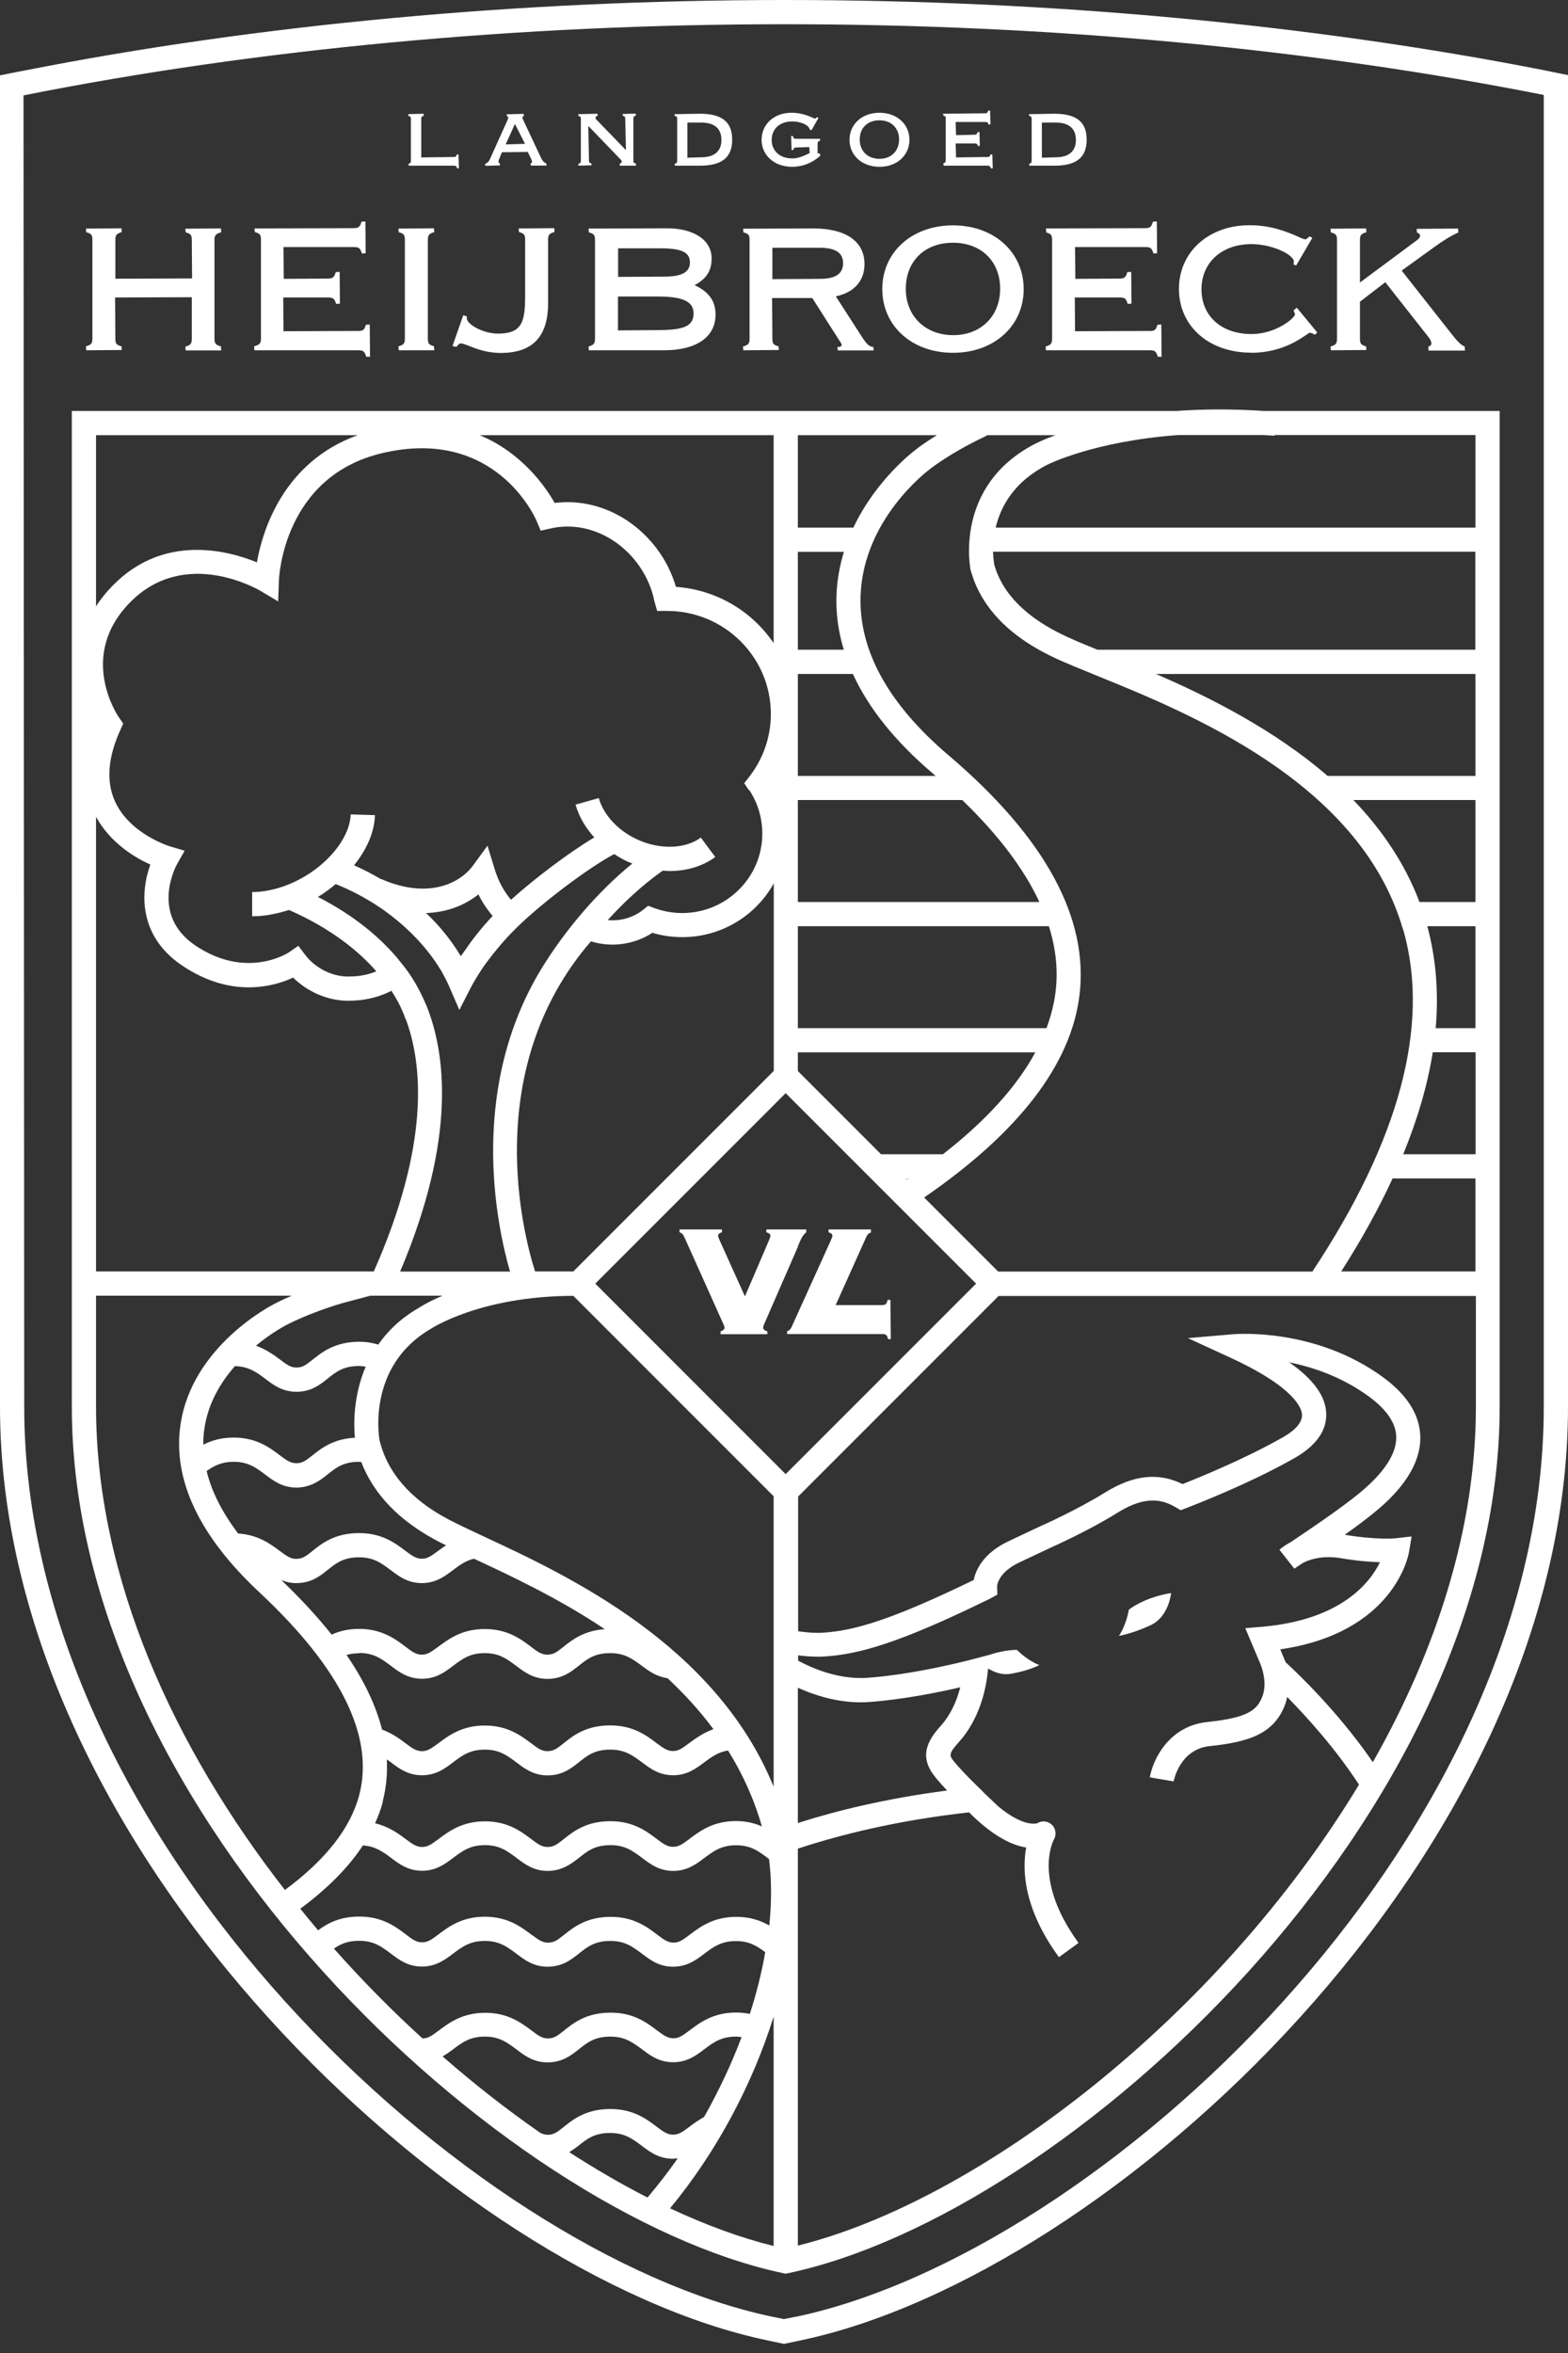 <?xml version="1.0" encoding="UTF-8"?>
<svg xmlns="http://www.w3.org/2000/svg" width="112" height="168" viewBox="0 0 112 168" fill="none">
  <rect x="0" y="0" width="112" height="168" fill="#333333" stroke="none"/>
  <g clip-path="url(#clip0_259_3100)">
    <path d="M64.66 84.14L64.77 84.25C64.83 84.21 64.88 84.17 64.94 84.14H64.66Z" fill="white"></path>
    <path d="M6.14 24.74L6.16 25.01L8.7 24.99L8.68 24.73C8.31 24.63 8.24 24.54 8.24 24.17L8.22 21.24L13.7 21.22V24.17C13.7 24.54 13.63 24.63 13.24 24.75L13.26 25.02H15.8L15.78 24.73C15.4 24.63 15.32 24.53 15.32 24.17V17.16C15.32 16.8 15.4 16.7 15.8 16.58L15.78 16.31L13.24 16.33L13.26 16.59C13.63 16.69 13.7 16.78 13.7 17.15L13.72 19.88L8.24 19.9V17.15C8.24 16.78 8.31 16.69 8.7 16.57L8.68 16.3L6.14 16.32L6.16 16.58C6.53 16.68 6.6 16.77 6.6 17.14V24.15C6.6 24.52 6.53 24.61 6.14 24.73V24.74Z" fill="white"></path>
    <path d="M18.15 24.74L18.17 25.01H25.58C25.95 25.01 26.04 25.08 26.16 25.47H26.43L26.41 23.17L26.13 23.19C26.03 23.56 25.94 23.63 25.57 23.63L20.25 23.65L20.23 21.24H23.43C23.8 21.24 23.89 21.32 24.01 21.7L24.28 21.68L24.26 19.41L23.98 19.43C23.88 19.8 23.77 19.89 23.42 19.89L20.27 19.91L20.25 17.64H25.27C25.64 17.64 25.73 17.71 25.85 18.1L26.12 18.08L26.1 15.81L25.82 15.83C25.72 16.2 25.61 16.29 25.26 16.29L18.18 16.31L18.2 16.57C18.57 16.67 18.64 16.76 18.64 17.13V24.14C18.64 24.51 18.57 24.6 18.18 24.72L18.15 24.74Z" fill="white"></path>
    <path d="M28.46 24.74L28.48 25.01H31.02L31 24.72C30.63 24.62 30.56 24.53 30.56 24.16V17.15C30.56 16.78 30.63 16.69 31.02 16.57L31 16.3L28.46 16.32L28.48 16.58C28.85 16.68 28.92 16.77 28.92 17.14V24.15C28.92 24.52 28.85 24.61 28.46 24.73V24.74Z" fill="white"></path>
    <path d="M32.6 24.77C32.72 24.61 32.81 24.52 32.92 24.52C33.05 24.52 33.25 24.6 33.51 24.7C34.01 24.9 34.77 25.2 35.77 25.2C38.04 25.2 39.15 24.04 39.15 21.64V17.14C39.15 16.77 39.22 16.68 39.61 16.56L39.59 16.29L37.05 16.31L37.07 16.57C37.44 16.67 37.51 16.76 37.51 17.13V21.09C37.51 22.94 37.32 23.82 35.57 23.82C34.52 23.82 33.34 23.16 33.34 22.72C33.34 22.68 33.34 22.65 33.34 22.58L33.09 22.51L32.32 24.71L32.59 24.76L32.6 24.77Z" fill="white"></path>
    <path d="M42.06 16.59C42.43 16.69 42.5 16.78 42.5 17.15V24.16C42.5 24.53 42.43 24.62 42.04 24.74L42.06 25.01H47.43C49.74 25.01 51.11 24.06 51.11 22.47C51.11 21.5 50.65 20.84 49.61 20.36C50.46 19.91 50.83 19.34 50.83 18.45C50.83 17.14 49.57 16.3 47.63 16.3L42.04 16.32L42.06 16.58V16.59ZM44.14 17.73H47.17C48.7 17.73 49.28 18.01 49.28 18.75C49.28 19.43 48.7 19.75 47.46 19.75L44.15 19.77V17.72L44.14 17.73ZM44.14 21.17H46.95C48.79 21.17 49.54 21.52 49.54 22.39C49.54 23.39 48.63 23.57 46.85 23.57L44.14 23.59V21.16V21.17Z" fill="white"></path>
    <path d="M53.07 24.74L53.09 25.01L55.63 24.99L55.61 24.73C55.24 24.63 55.17 24.54 55.17 24.17L55.15 21.28H58.02L60.08 24.51C60.1 24.55 60.12 24.58 60.12 24.61C60.12 24.71 60.04 24.77 59.9 24.77H59.82L59.84 25.02H62.4L62.38 24.77C62.08 24.77 61.86 24.51 61.56 24.04L59.7 21.16C61.02 20.88 61.75 20.05 61.75 18.85C61.75 17.24 60.42 16.31 58.09 16.31L53.08 16.33L53.1 16.59C53.47 16.69 53.54 16.78 53.54 17.15V24.16C53.54 24.53 53.47 24.62 53.08 24.74H53.07ZM55.17 17.69H58.56C59.68 17.69 60.22 18.05 60.22 18.79C60.22 19.53 59.71 19.91 58.56 19.91L55.17 19.93V17.68V17.69Z" fill="white"></path>
    <path d="M63.02 20.64C63.02 23.27 65.139 25.19 68.07 25.19C70.999 25.19 73.12 23.28 73.12 20.64C73.12 18 70.999 16.09 68.07 16.09C65.139 16.09 63.02 18 63.02 20.64ZM71.439 20.62C71.439 22.57 70.059 23.93 68.09 23.93C66.12 23.93 64.7 22.6 64.7 20.62C64.7 18.64 66.059 17.33 68.07 17.33C70.079 17.33 71.439 18.65 71.439 20.62Z" fill="white"></path>
    <path d="M74.71 16.59C75.08 16.69 75.15 16.78 75.15 17.15V24.16C75.15 24.53 75.08 24.62 74.69 24.74L74.71 25.01H82.12C82.49 25.01 82.58 25.08 82.7 25.47H82.97L82.95 23.17L82.67 23.19C82.57 23.56 82.48 23.63 82.11 23.63L76.79 23.65L76.77 21.24H79.97C80.34 21.24 80.43 21.31 80.55 21.7L80.82 21.68L80.8 19.41L80.52 19.43C80.42 19.8 80.31 19.89 79.96 19.89L76.81 19.91L76.79 17.64H81.81C82.18 17.64 82.27 17.71 82.39 18.1L82.65 18.08L82.63 15.81L82.35 15.83C82.25 16.2 82.14 16.29 81.79 16.29L74.71 16.31L74.73 16.57L74.71 16.59Z" fill="white"></path>
    <path d="M89.34 25.19C91.42 25.19 92.71 24.31 93.26 23.94C93.41 23.84 93.52 23.76 93.56 23.76C93.65 23.76 93.77 23.81 93.92 23.9L94.09 23.74L92.63 21.97L92.4 22.16C92.47 22.32 92.5 22.42 92.5 22.45C92.5 22.68 91.17 23.85 89.39 23.85C87.25 23.85 85.82 22.57 85.82 20.66C85.82 18.75 87.26 17.43 89.39 17.43C90.85 17.43 92.42 18.17 92.42 18.69C92.42 18.74 92.41 18.79 92.39 18.87L92.58 18.96L93.74 16.98L93.53 16.88C93.48 16.93 93.32 17.09 93.25 17.09C93.15 17.09 92.96 17.01 92.7 16.89C92.01 16.59 90.85 16.08 89.26 16.08C86.33 16.08 84.21 17.99 84.21 20.63C84.21 23.27 86.33 25.18 89.36 25.18L89.34 25.19Z" fill="white"></path>
    <path d="M95.04 24.74L95.06 25.01L97.6 24.99L97.58 24.73C97.21 24.63 97.14 24.54 97.14 24.17V21.54L98.95 20.15L101.91 23.91C102.13 24.17 102.24 24.34 102.24 24.54C102.24 24.62 102.21 24.67 102.02 24.76L102.04 25.03H104.64L104.62 24.74C104.3 24.61 104.06 24.31 103.72 23.89L100.12 19.32L102.49 17.61C103.08 17.18 103.6 16.86 104.17 16.59L104.15 16.32L101.19 16.34L101.21 16.6C101.38 16.66 101.43 16.72 101.43 16.86C101.43 16.93 101.37 17.05 101.06 17.26L97.14 20.17V17.16C97.14 16.79 97.21 16.7 97.6 16.58L97.58 16.31L95.04 16.33L95.06 16.59C95.43 16.69 95.5 16.78 95.5 17.15V24.16C95.5 24.53 95.43 24.62 95.04 24.74Z" fill="white"></path>
    <path d="M29.17 11.7L29.2 11.83H32.41C32.56 11.83 32.59 11.85 32.66 12.02H32.78L32.75 11.02L32.62 11.04C32.58 11.19 32.55 11.21 32.4 11.21L30.09 11.24V8.5C30.09 8.35 30.12 8.32 30.28 8.25L30.25 8.12L29.16 8.15L29.18 8.28C29.33 8.32 29.35 8.35 29.35 8.5V11.46C29.35 11.61 29.33 11.64 29.16 11.71L29.17 11.7Z" fill="white"></path>
    <path d="M35.72 11.8L35.7 11.67C35.63 11.64 35.61 11.62 35.61 11.56C35.61 11.48 35.63 11.4 35.66 11.34L35.85 10.87L37.7 10.85L37.93 11.33C37.98 11.42 38 11.49 38 11.55C38 11.6 37.98 11.63 37.89 11.69L37.92 11.82H39.04L39.02 11.67C38.86 11.61 38.74 11.48 38.65 11.28L37.38 8.58C37.34 8.5 37.32 8.45 37.32 8.4C37.32 8.35 37.35 8.31 37.43 8.26L37.4 8.13L36.19 8.16L36.21 8.29C36.27 8.32 36.3 8.36 36.3 8.41C36.3 8.46 36.28 8.51 36.23 8.62L35 11.35C34.93 11.5 34.87 11.61 34.64 11.71L34.67 11.84L35.71 11.81L35.72 11.8ZM36.78 8.85L37.5 10.27L36.12 10.31L36.78 8.85Z" fill="white"></path>
    <path d="M41.3 11.7L41.33 11.83L42.26 11.8L42.24 11.67C42.09 11.63 42.07 11.6 42.07 11.45L42.02 8.99L44.37 11.43C44.37 11.43 44.41 11.5 44.41 11.54C44.41 11.6 44.39 11.64 44.25 11.7L44.28 11.83H45.43V11.8L45.41 11.67C45.26 11.63 45.24 11.6 45.24 11.45V8.49C45.24 8.34 45.27 8.31 45.43 8.24L45.4 8.11L44.47 8.14L44.49 8.27C44.64 8.31 44.66 8.34 44.66 8.49L44.71 10.72L42.58 8.52C42.58 8.52 42.54 8.45 42.54 8.41C42.54 8.35 42.56 8.31 42.7 8.25L42.67 8.12L41.3 8.15L41.32 8.28C41.47 8.32 41.49 8.35 41.49 8.5V11.46C41.49 11.61 41.47 11.64 41.3 11.71V11.7Z" fill="white"></path>
    <path d="M48.18 11.7L48.21 11.83H49.99C51.57 11.83 52.3 11.24 52.3 9.97C52.3 8.7 51.56 8.12 49.99 8.12L48.18 8.15L48.2 8.28C48.35 8.32 48.37 8.35 48.37 8.5V11.46C48.37 11.61 48.35 11.64 48.18 11.71V11.7ZM49.1 8.75H50.08C51.03 8.75 51.53 9.18 51.53 9.99C51.53 10.8 51.03 11.23 50.08 11.23L49.1 11.26V8.75Z" fill="white"></path>
    <path d="M56.57 11.91C57.32 11.91 58.02 11.64 58.59 11.12L58.57 10.97L58.4 10.94V10.28C58.4 10.13 58.42 10.1 58.59 10.04L58.56 9.91H56.87C56.72 9.91 56.69 9.89 56.63 9.71H56.51L56.54 10.72L56.67 10.7C56.71 10.55 56.74 10.53 56.89 10.53L57.81 10.5L57.83 10.93C57.37 11.16 57 11.31 56.59 11.31C55.71 11.31 55.12 10.78 55.12 9.99C55.12 9.2 55.7 8.67 56.6 8.67C57.26 8.67 57.83 8.98 57.84 9.27L57.97 9.29L58.46 8.42L58.36 8.37H58.35C58.28 8.45 58.24 8.47 58.23 8.47C58.2 8.47 58.12 8.44 58.01 8.39C57.74 8.27 57.22 8.05 56.54 8.05C55.3 8.05 54.4 8.86 54.4 9.98C54.4 11.1 55.32 11.91 56.58 11.91H56.57Z" fill="white"></path>
    <path d="M62.82 11.91C64.06 11.91 64.96 11.1 64.96 9.98C64.96 8.86 64.06 8.05 62.82 8.05C61.58 8.05 60.68 8.86 60.68 9.98C60.68 11.1 61.58 11.91 62.82 11.91ZM62.82 8.59C63.66 8.59 64.22 9.14 64.22 9.96C64.22 10.78 63.66 11.34 62.82 11.34C61.98 11.34 61.41 10.79 61.41 9.96C61.41 9.13 61.97 8.59 62.81 8.59H62.82Z" fill="white"></path>
    <path d="M67.38 11.7L67.41 11.83H70.53C70.68 11.83 70.71 11.85 70.78 12.02H70.91L70.88 11.02L70.74 11.04C70.7 11.19 70.67 11.21 70.52 11.21L68.29 11.24L68.26 10.24H69.61C69.76 10.24 69.79 10.26 69.86 10.43L69.99 10.4L69.96 9.42L69.82 9.44C69.78 9.59 69.74 9.62 69.6 9.62L68.29 9.65L68.26 8.71H70.38C70.53 8.71 70.56 8.73 70.62 8.9L70.75 8.87L70.72 7.89L70.58 7.91C70.54 8.06 70.5 8.09 70.36 8.09L67.36 8.12L67.38 8.25C67.53 8.29 67.55 8.32 67.55 8.47V11.43C67.55 11.58 67.53 11.61 67.36 11.68L67.38 11.7Z" fill="white"></path>
    <path d="M73.5 11.7L73.53 11.83H75.31C76.89 11.83 77.62 11.24 77.62 9.97C77.62 8.7 76.88 8.12 75.31 8.12L73.5 8.15L73.52 8.28C73.67 8.32 73.69 8.35 73.69 8.5V11.46C73.69 11.61 73.67 11.64 73.5 11.71V11.7ZM74.42 8.75H75.4C76.35 8.75 76.85 9.18 76.85 9.99C76.85 10.8 76.35 11.23 75.4 11.23L74.42 11.26V8.75Z" fill="white"></path>
    <path d="M84.06 29.34H5.13V100.43C5.13 129.62 35.96 158.09 55.94 162.3L56.12 162.34L56.3 162.3C76.29 158.09 107.12 129.62 107.12 100.43V29.34H90.25C87.96 29.19 85.89 29.21 84.06 29.34ZM105.39 46.39H78.39C77.5 46.03 76.79 45.73 76.2 45.46C73.35 44.15 71.61 42.41 71.02 40.32C71.02 40.31 70.95 39.95 70.93 39.39H105.38V46.38L105.39 46.39ZM99.47 84.14H105.39V90.78H95.8C97.26 88.5 98.48 86.29 99.47 84.14ZM100.23 82.41C101.26 79.89 101.97 77.46 102.34 75.13H105.4V82.41H100.24H100.23ZM102.55 73.41C102.77 70.85 102.57 68.42 101.95 66.13H105.39V73.41H102.55ZM101.39 64.4C100.33 61.59 98.66 59.19 96.67 57.12H105.39V64.4H101.39ZM94.83 55.4C91.01 52.1 86.42 49.79 82.57 48.12H105.39V55.4H94.83ZM69.35 40.76C70.08 43.39 72.15 45.51 75.48 47.04C76.23 47.38 77.14 47.75 78.34 48.24C84.87 50.89 96.95 55.78 100.12 66.05V66.14H100.15C100.18 66.25 100.22 66.36 100.26 66.48C102.15 73.24 99.95 81.42 93.74 90.79H71.3L66.01 85.5C72.74 80.87 76.47 76.05 77.1 71.11C77.8 65.58 74.66 59.8 67.77 53.94C63.45 50.27 61.34 46.44 61.47 42.54C61.66 37.05 66.26 33.61 66.48 33.45C66.49 33.44 67.88 32.34 70.33 31.18L70.53 31.07H75.39C74.55 31.38 74.08 31.62 74.01 31.65C68.06 34.66 69.32 40.69 69.34 40.76H69.35ZM66.82 126.91C67.07 127.21 67.36 127.53 67.65 127.84C63.29 128.41 59.74 129.28 56.99 130.16V120.5C58.6 121.23 60.39 121.65 62.1 121.52C64.53 121.34 67.09 120.82 68.59 120.47C68.31 121.57 67.83 122.52 67.2 123.22C66.27 124.25 65.58 125.41 66.83 126.91H66.82ZM31.62 146.82C31.88 146.67 32.11 146.51 32.32 146.35C33.02 145.82 33.57 145.41 34.63 145.41C35.68 145.41 36.23 145.83 36.95 146.37C37.47 146.76 38.11 147.25 39.11 147.25C40.16 147.25 40.79 146.75 41.29 146.36C41.95 145.83 42.47 145.41 43.6 145.41C44.65 145.41 45.2 145.83 45.93 146.37C46.45 146.76 47.09 147.24 48.08 147.24C49.07 147.24 49.72 146.76 50.26 146.35C50.96 145.82 51.51 145.41 52.57 145.41C52.72 145.41 52.84 145.43 52.97 145.45C52.24 147.38 51.34 149.3 50.29 151.15C49.88 151.38 49.52 151.63 49.2 151.88C48.75 152.22 48.48 152.41 48.08 152.41C47.68 152.41 47.41 152.22 46.94 151.87C46.18 151.29 45.23 150.58 43.6 150.58C41.86 150.58 40.94 151.31 40.19 151.92C39.77 152.25 39.54 152.42 39.11 152.42C38.92 152.42 38.76 152.36 38.59 152.28C36.24 150.65 33.91 148.83 31.63 146.84L31.62 146.82ZM41.27 153.24C41.93 152.71 42.45 152.29 43.58 152.29C44.63 152.29 45.18 152.71 45.9 153.25C46.42 153.64 47.06 154.13 48.06 154.13C48.18 154.13 48.29 154.11 48.41 154.1C47.73 155.07 47.01 156 46.25 156.9C44.41 155.96 42.53 154.87 40.66 153.66C40.89 153.52 41.09 153.38 41.27 153.24ZM55.26 143.98V160.36C52.91 159.78 50.42 158.87 47.86 157.67C51.19 153.65 53.76 148.79 55.26 143.98ZM38.07 138.21L37.97 138.14C37.21 137.57 36.26 136.85 34.63 136.85C32.99 136.85 32.04 137.57 31.28 138.14L31.15 138.24C30.77 138.52 30.51 138.68 30.15 138.68C29.75 138.68 29.48 138.49 29.01 138.13C28.25 137.55 27.3 136.84 25.67 136.84C24.27 136.84 23.4 137.32 22.72 137.82C22.29 137.31 21.87 136.8 21.45 136.28C23.38 134.85 24.89 133.34 25.92 131.76C26.8 131.82 27.34 132.2 27.99 132.69C28.51 133.08 29.15 133.57 30.15 133.57C31.15 133.57 31.79 133.08 32.33 132.68C33.03 132.15 33.58 131.74 34.64 131.74C35.69 131.74 36.24 132.16 36.96 132.7C37.48 133.09 38.12 133.58 39.12 133.58C40.12 133.58 40.8 133.08 41.3 132.69C41.96 132.16 42.48 131.74 43.61 131.74C44.66 131.74 45.21 132.16 45.93 132.7C46.45 133.09 47.09 133.58 48.09 133.58C49.09 133.58 49.73 133.09 50.27 132.69C50.97 132.16 51.52 131.75 52.58 131.75C53.64 131.75 54.18 132.17 54.89 132.7L54.93 132.73C55.12 134.2 55.12 135.8 54.95 137.48C54.35 137.13 53.6 136.86 52.59 136.86C50.95 136.86 50 137.58 49.22 138.17C48.77 138.51 48.5 138.7 48.11 138.7C47.72 138.7 47.44 138.51 46.97 138.15C46.21 137.57 45.26 136.86 43.63 136.86C41.89 136.86 40.97 137.6 40.22 138.2C39.8 138.53 39.57 138.7 39.14 138.7C38.84 138.7 38.61 138.59 38.31 138.38C38.24 138.33 38.17 138.28 38.1 138.22L38.07 138.21ZM6.86 58.32C7.88 60.19 9.65 61.24 10.74 61.73C10.03 63.67 9.87 66.8 12.97 68.91C16.54 71.34 19.61 70.41 20.94 69.8C21.95 70.8 23.39 71.44 24.79 71.45C26.23 71.47 27.29 71.09 27.96 70.74C28.72 71.91 28.95 72.73 28.96 72.75H28.98C30.19 75.98 30.72 81.69 26.7 90.78H6.86V58.32ZM60.27 46.39H56.99V39.4H60.28C59.99 40.35 59.79 41.38 59.75 42.48C59.7 43.8 59.88 45.1 60.27 46.39ZM69.72 91.65L56.12 105.25L42.52 91.65L56.12 78.05L69.72 91.65ZM34.64 109.74C33.53 109.22 32.69 108.83 32.01 108.47C29.32 107.05 27.67 105.14 27.11 102.83C27.1 102.78 26.14 97.59 30.75 94.89C30.78 94.87 34.27 92.54 40.95 92.52L55.26 106.83V127.57C51.13 117.43 40.57 112.5 34.64 109.74ZM30.42 71.72C30.4 71.67 30.38 71.63 30.36 71.58C30.27 71.36 30.16 71.12 30.01 70.83C29.62 70.06 29.22 69.46 28.88 69.03L28.3 68.31C27.11 66.93 25.33 65.38 22.71 64.04C23.17 63.76 23.59 63.45 23.98 63.12C28.25 64.84 30.45 67.66 31.25 68.89C31.34 69.03 31.43 69.18 31.52 69.32C31.58 69.42 31.61 69.49 31.62 69.5C31.79 69.81 31.95 70.12 32.08 70.42L32.81 72.11L33.65 70.47C33.65 70.47 33.96 69.87 34.52 69.04C35.06 68.29 35.94 67.15 37.04 66.1C38.95 64.27 42.09 61.93 43.87 60.98C44.15 61.16 44.44 61.33 44.75 61.48C44.89 61.55 45.03 61.6 45.17 61.65C42.46 63.86 40.37 66.54 39.14 68.43C33.27 77.29 35.48 87.5 36.43 90.79H28.58C32.63 81.25 31.84 75.16 30.43 71.72H30.42ZM32.92 68.28C32.25 67.16 31.4 66.09 30.43 65.19C31.98 65.14 33.25 64.6 34.17 63.86C34.45 64.42 34.79 64.93 35.19 65.4C34.32 66.31 33.63 67.23 33.11 68C33.04 68.1 32.97 68.19 32.91 68.28H32.92ZM64.66 84.14H64.94C64.88 84.18 64.83 84.22 64.77 84.25L64.66 84.14ZM67.33 82.41H62.93L56.99 76.47V75.14H73.95C72.62 77.59 70.42 80.02 67.34 82.42L67.33 82.41ZM75.39 70.88C75.28 71.72 75.06 72.57 74.75 73.41H56.99V66.13H74.92C75.43 67.74 75.59 69.33 75.39 70.88ZM56.99 64.4V57.12H68.73C71.3 59.6 73.14 62.03 74.24 64.4H56.99ZM56.99 55.4V48.12H60.92C62.04 50.57 63.95 52.95 66.66 55.25C66.72 55.3 66.77 55.35 66.83 55.4H57H56.99ZM60.95 37.67H56.99V31.07H66.92C65.98 31.65 65.46 32.06 65.44 32.08C65.28 32.2 62.58 34.23 60.95 37.68V37.67ZM55.26 76.47L40.95 90.78H38.22C37.43 88.31 34.24 76.43 42.21 67.21C43.68 67.67 45.32 67.44 46.6 66.6C47.29 66.81 48.01 66.91 48.74 66.91C51.55 66.91 54 65.36 55.27 63.07V76.47H55.26ZM53.52 56.41C54.13 57.33 54.45 58.41 54.45 59.52C54.45 62.65 51.88 65.19 48.73 65.19C48.05 65.19 47.38 65.07 46.75 64.84L46.3 64.67L45.92 64.97C45.21 65.53 44.3 65.78 43.41 65.69C44.52 64.47 45.84 63.22 47.34 62.16C47.5 62.17 47.67 62.19 47.83 62.19C49.05 62.19 50.19 61.85 51.09 61.19L50.06 59.8C48.94 60.63 47.1 60.68 45.48 59.92C44.12 59.28 43.11 58.18 42.77 56.98L41.11 57.45C41.35 58.29 41.81 59.09 42.45 59.79C40.72 60.82 38.31 62.62 36.5 64.24C35.97 63.61 35.59 62.9 35.33 62.04L34.82 60.38L33.8 61.78C32.82 63.13 30.5 64.2 27.23 62.76V62.78C26.63 62.43 25.99 62.09 25.29 61.78C26.2 60.65 26.75 59.4 26.78 58.2L25.05 58.15C25 59.65 23.7 61.42 21.79 62.56C20.56 63.3 19.19 63.69 18.01 63.69V65.42H18.05C18.89 65.42 19.77 65.25 20.64 64.97C23.67 66.3 25.63 67.92 26.88 69.35C26.41 69.55 25.72 69.74 24.79 69.72C23.69 69.71 22.49 69.09 21.81 68.19L21.31 67.53L20.63 68C20.63 68 17.63 70 13.93 67.49C10.7 65.29 12.57 61.83 12.65 61.69L13.19 60.74L12.14 60.43C12.14 60.43 9.29 59.57 8.22 57.23C7.57 55.81 7.7 54.08 8.6 52.11L8.8 51.66L8.52 51.26C8.39 51.08 5.5 46.8 9.34 42.96C13.23 39.07 18.39 42.06 18.61 42.19L19.87 42.94L19.92 41.48C19.93 41.18 20.26 34.01 27.31 32.35C35.36 30.46 38.23 36.94 38.34 37.22L38.62 37.89L39.33 37.73C40.84 37.39 42.42 37.7 43.79 38.59C45.3 39.57 46.4 41.19 46.74 42.92L46.94 43.62H47.65C51.74 43.62 55.06 46.92 55.06 50.97C55.06 52.6 54.53 54.14 53.54 55.43L53.16 55.92L53.5 56.43L53.52 56.41ZM26.46 92.51H31.61C30.47 93 29.87 93.4 29.83 93.43C28.58 94.16 27.68 95.05 27.02 96C26.62 95.88 26.18 95.8 25.66 95.8C23.92 95.8 23 96.54 22.25 97.14C21.83 97.47 21.6 97.64 21.17 97.64C20.77 97.64 20.5 97.45 20.03 97.09C19.56 96.74 19.01 96.34 18.28 96.08C19.43 95.13 20.41 94.63 20.44 94.61C20.45 94.61 21.94 93.79 24.43 93.05L26.45 92.51H26.46ZM16.77 97.54C17.76 97.56 18.31 97.96 19.01 98.49C19.53 98.88 20.17 99.37 21.17 99.37C22.22 99.37 22.85 98.87 23.34 98.48C24 97.95 24.52 97.53 25.65 97.53C25.83 97.53 25.97 97.56 26.12 97.58C25.23 99.66 25.26 101.7 25.35 102.65C23.81 102.73 22.95 103.4 22.24 103.97C21.82 104.3 21.59 104.47 21.16 104.47C20.76 104.47 20.49 104.28 20.02 103.93C19.26 103.35 18.31 102.64 16.68 102.64C15.78 102.64 15.09 102.86 14.52 103.15C14.52 102.74 14.54 102.34 14.61 101.94C14.88 100.16 15.77 98.69 16.77 97.55V97.54ZM16.69 104.37C17.74 104.37 18.29 104.79 19.01 105.33C19.53 105.72 20.17 106.21 21.17 106.21C22.17 106.21 22.85 105.71 23.34 105.32C24 104.79 24.52 104.37 25.65 104.37C25.7 104.37 25.74 104.38 25.8 104.38C26.69 106.68 28.5 108.57 31.2 110C31.4 110.11 31.63 110.22 31.86 110.33C31.65 110.47 31.45 110.62 31.27 110.75L31.13 110.85C30.76 111.13 30.49 111.29 30.13 111.29C29.73 111.29 29.46 111.1 28.99 110.75C28.23 110.17 27.28 109.46 25.65 109.46C23.91 109.46 22.99 110.19 22.24 110.8C21.82 111.13 21.59 111.3 21.16 111.3C20.76 111.3 20.49 111.11 20.02 110.76C19.31 110.23 18.43 109.58 17.01 109.49C15.87 107.98 15.11 106.49 14.76 105.03C15.3 104.65 15.83 104.37 16.68 104.37H16.69ZM21.17 113.03C22.22 113.03 22.85 112.53 23.34 112.14C24 111.61 24.52 111.19 25.65 111.19C26.7 111.19 27.25 111.61 27.97 112.15C28.49 112.54 29.13 113.03 30.13 113.03C31.13 113.03 31.77 112.54 32.31 112.14C32.82 111.75 33.26 111.43 33.86 111.29C33.87 111.29 33.89 111.3 33.9 111.31C36.43 112.49 39.85 114.08 43.2 116.32C41.71 116.42 40.86 117.08 40.17 117.64C39.75 117.97 39.52 118.14 39.09 118.14C38.79 118.14 38.56 118.03 38.27 117.83C38.2 117.78 38.14 117.73 38.07 117.68L37.96 117.6C37.2 117.02 36.25 116.31 34.62 116.31C32.98 116.31 32.04 117.03 31.27 117.6L31.13 117.7C30.75 117.98 30.49 118.14 30.13 118.14C29.73 118.14 29.46 117.95 28.99 117.59C28.23 117.02 27.28 116.3 25.65 116.3C24.83 116.3 24.21 116.47 23.69 116.71C22.68 115.44 21.48 114.14 20.09 112.81C20.4 112.94 20.74 113.03 21.16 113.03H21.17ZM25.66 118.02C26.71 118.02 27.26 118.44 27.98 118.98C28.5 119.37 29.14 119.86 30.14 119.86C31.14 119.86 31.78 119.38 32.32 118.97C33.02 118.44 33.57 118.03 34.62 118.03C35.67 118.03 36.22 118.45 36.94 118.99C37.46 119.38 38.1 119.87 39.1 119.87C40.15 119.87 40.78 119.37 41.28 118.98C41.94 118.45 42.46 118.03 43.59 118.03C44.64 118.03 45.19 118.45 45.92 118.99C46.36 119.32 46.91 119.71 47.68 119.82C48.86 120.92 49.97 122.13 50.96 123.46C50.23 123.72 49.67 124.13 49.18 124.49C48.73 124.83 48.46 125.02 48.07 125.02C47.68 125.02 47.4 124.83 46.93 124.48C46.17 123.9 45.22 123.19 43.59 123.19C41.85 123.19 40.93 123.92 40.18 124.53C39.76 124.86 39.53 125.03 39.1 125.03C38.8 125.03 38.57 124.92 38.28 124.72C38.21 124.67 38.15 124.62 38.08 124.57L37.97 124.49C37.21 123.92 36.26 123.2 34.63 123.2C32.99 123.2 32.04 123.92 31.28 124.49L31.14 124.59C30.76 124.87 30.5 125.03 30.14 125.03C29.74 125.03 29.47 124.84 29 124.49C28.54 124.14 28 123.75 27.29 123.49C26.85 121.77 26.01 119.99 24.75 118.16C25.01 118.09 25.3 118.04 25.66 118.04V118.02ZM27.34 128.6C27.59 127.63 27.68 126.64 27.63 125.62C27.75 125.7 27.86 125.78 27.98 125.87C28.5 126.26 29.14 126.75 30.14 126.75C31.14 126.75 31.78 126.27 32.32 125.86C33.02 125.33 33.57 124.92 34.63 124.92C35.68 124.92 36.23 125.34 36.95 125.88C37.47 126.27 38.11 126.76 39.11 126.76C40.16 126.76 40.79 126.26 41.29 125.87C41.95 125.34 42.47 124.92 43.6 124.92C44.65 124.92 45.2 125.34 45.93 125.88C46.45 126.27 47.09 126.75 48.08 126.75C49.07 126.75 49.72 126.27 50.26 125.86C50.82 125.44 51.3 125.1 52 124.98C53.02 126.61 53.85 128.41 54.42 130.4C53.91 130.18 53.32 130.02 52.57 130.02C50.93 130.02 49.98 130.74 49.2 131.33C48.75 131.67 48.48 131.86 48.08 131.86C47.68 131.86 47.41 131.67 46.94 131.32C46.18 130.74 45.23 130.03 43.6 130.03C41.86 130.03 40.94 130.77 40.19 131.37C39.77 131.7 39.54 131.87 39.11 131.87C38.81 131.87 38.58 131.76 38.29 131.56C38.22 131.51 38.14 131.45 38.07 131.4L37.98 131.33C37.22 130.76 36.27 130.04 34.64 130.04C33 130.04 32.05 130.76 31.29 131.33L31.15 131.43C30.78 131.71 30.51 131.87 30.15 131.87C29.75 131.87 29.48 131.68 29.01 131.33C28.44 130.9 27.76 130.41 26.79 130.18C27.02 129.67 27.22 129.15 27.35 128.63L27.34 128.6ZM55.26 31.07V45.92C53.73 43.66 51.21 42.11 48.28 41.9C47.72 39.97 46.46 38.26 44.74 37.13C43.17 36.11 41.38 35.69 39.62 35.91C38.97 34.76 37.29 32.33 34.26 31.07H55.26ZM6.86 31.07H25.55C20.26 32.98 18.76 37.83 18.35 40.15C16.27 39.3 11.75 38.11 8.13 41.73C7.62 42.24 7.2 42.76 6.86 43.29V31.08V31.07ZM6.86 92.51H20.84C20.07 92.84 19.65 93.07 19.63 93.08C19.39 93.2 13.75 96.08 12.9 101.67C12.3 105.6 14.2 109.65 18.54 113.7C24.35 119.13 26.75 123.99 25.66 128.16C25.04 130.53 23.24 132.81 20.35 134.94C12.44 124.79 6.86 112.68 6.86 100.43V92.51ZM23.85 139.13C24.32 138.8 24.82 138.57 25.66 138.57C26.71 138.57 27.26 138.99 27.98 139.53C28.5 139.92 29.14 140.41 30.14 140.41C31.14 140.41 31.78 139.92 32.32 139.52C33.02 138.99 33.57 138.58 34.63 138.58C35.68 138.58 36.23 139 36.95 139.54C37.47 139.93 38.11 140.42 39.11 140.42C40.16 140.42 40.79 139.92 41.29 139.53C41.95 139 42.47 138.58 43.6 138.58C44.65 138.58 45.2 139 45.92 139.54C46.44 139.93 47.08 140.42 48.08 140.42C49.08 140.42 49.72 139.93 50.26 139.53C50.96 139 51.51 138.59 52.57 138.59C53.51 138.59 54.05 138.93 54.66 139.38C54.41 140.82 54.04 142.3 53.56 143.79C53.26 143.73 52.94 143.69 52.58 143.69C50.94 143.69 49.99 144.41 49.21 145C48.76 145.34 48.49 145.53 48.1 145.53C47.71 145.53 47.43 145.34 46.96 144.99C46.2 144.41 45.25 143.7 43.62 143.7C41.88 143.7 40.96 144.43 40.21 145.04C39.79 145.37 39.56 145.54 39.13 145.54C38.83 145.54 38.6 145.43 38.31 145.23C38.24 145.18 38.18 145.13 38.11 145.08L38 145C37.24 144.43 36.29 143.71 34.66 143.71C33.02 143.71 32.07 144.43 31.31 145L31.17 145.1C30.8 145.38 30.54 145.54 30.18 145.54C28 143.56 25.89 141.42 23.88 139.16L23.85 139.13ZM56.99 160.36V131.99C60 131 64.08 129.97 69.22 129.4C70.95 131.14 72.33 131.76 73.3 131.91C73.01 133.47 73.08 136.24 75.64 139.74L77.04 138.72C73.78 134.25 75.21 131.47 75.27 131.36C75.47 131.02 75.43 130.57 75.14 130.29C74.85 130.02 74.44 129.96 74.11 130.17C74.1 130.17 73.18 130.54 71.29 128.96L70.3 128.02C70.3 128.02 70.21 127.93 70.16 127.87L70.14 127.85C70.13 127.84 68.91 126.69 68.17 125.8C67.81 125.36 67.71 125.24 68.5 124.37C69.61 123.14 70.34 121.37 70.55 119.4L70.58 119.13C71.01 119.39 71.58 119.62 72.23 119.5C73.59 119.26 74.24 118.88 74.24 118.88C74.24 118.88 73.49 118.64 72.64 117.8C72.64 117.8 71.8 117.77 70.69 118.15L69.47 118.47C69.43 118.48 65.51 119.53 62 119.79C60.27 119.92 58.5 119.37 57.01 118.57V118.19C57.67 118.27 58.32 118.31 58.91 118.27C61.32 118.11 64.13 117.37 70.74 114.13L71.24 113.85L71.22 113.29C71.22 113.29 71.21 112.31 72.82 111.55L75.05 110.5C75.16 110.45 77.79 109.28 79.83 108C81.87 106.73 83.08 107.09 83.98 107.62L84.34 107.83L84.72 107.68C84.9 107.61 89.07 106.03 92.44 104.12C94.01 103.23 94.78 102.14 94.73 100.9C94.68 99.67 93.81 98.47 92.09 97.27C93.83 97.62 95.91 98.33 97.82 99.74C99.06 100.66 99.71 101.62 99.73 102.58C99.78 104.39 97.72 106.09 97.05 106.65C95.78 107.69 93.35 109.34 92.17 110.12C91.68 110.38 91.42 110.62 91.39 110.65L92.45 112C92.45 112 92.72 111.82 93.08 111.58C93.6 111.32 94.5 111.04 95.76 111.25C96.94 111.45 97.88 111.52 98.57 111.54C97.84 113.03 95.77 115.66 90.14 116.15L88.95 116.25L90.06 118.88C90.23 119.33 90.49 120.28 90.17 121.12C89.79 122.12 89.1 122.65 86.23 122.95C83.47 123.24 82.34 125.66 82.13 126.9L83.83 127.19C83.83 127.19 84.24 124.9 86.4 124.67C89.2 124.38 90.98 123.8 91.78 121.74C91.85 121.55 91.9 121.35 91.94 121.16C93.29 122.53 95.38 124.82 97.07 127.42C87.04 144.03 69.93 157.12 57 160.33L56.99 160.36ZM98.04 125.79C95.56 122.17 92.54 119.33 91.83 118.68L91.65 118.25C91.58 118.06 91.52 117.94 91.5 117.89L91.45 117.76C99.56 116.58 100.6 111.07 100.64 110.83L100.83 109.7L99.69 109.83C99.69 109.83 98.4 109.97 96.05 109.58C96.83 109.03 97.58 108.47 98.14 108.01C98.98 107.32 101.52 105.22 101.45 102.56C101.41 101.03 100.53 99.62 98.84 98.37C94.01 94.8 88.35 95.24 88.11 95.26L84.85 95.54L87.83 96.91C92.56 99.08 92.99 100.6 93 101.01C93.03 101.69 92.25 102.28 91.58 102.65C88.89 104.18 85.56 105.53 84.47 105.96C82.73 105.11 80.95 105.31 78.92 106.57C76.98 107.78 74.37 108.95 74.33 108.96L72.08 110.02C70.24 110.88 69.7 112.08 69.55 112.81C63.51 115.74 60.95 116.43 58.8 116.57C58.26 116.61 57.64 116.56 57.01 116.47V106.85L71.33 92.53H105.42V100.45C105.42 109.19 102.57 117.86 98.07 125.8L98.04 125.79ZM105.39 37.67H71.12C71.47 36.19 72.41 34.4 74.81 33.18C74.85 33.16 78.11 31.51 84.16 31.06H90.2C90.48 31.08 90.76 31.09 91.05 31.11V31.06H105.39V37.66V37.67Z" fill="white"></path>
    <path d="M56.99 88.99C57.17 88.56 57.3 88.21 57.59 87.98V87.78H54.74V87.98C54.93 88.04 55.03 88.11 55.03 88.22C55.03 88.31 54.99 88.41 54.93 88.55L53.21 92.56L51.4 88.55C51.33 88.39 51.29 88.28 51.29 88.22C51.29 88.11 51.39 88.03 51.57 87.98V87.78H48.54V87.98C48.8 88.08 48.82 88.22 48.91 88.39L51.64 94.47C51.71 94.61 51.75 94.73 51.75 94.8C51.75 94.91 51.65 95 51.47 95.06V95.26H54.81V95.06C54.61 95 54.51 94.9 54.51 94.79C54.51 94.72 54.55 94.62 54.61 94.48L57 89L56.99 88.99Z" fill="white"></path>
    <path d="M62.21 87.98V87.78H59.18V87.98C59.36 88.04 59.46 88.11 59.46 88.22C59.46 88.28 59.42 88.39 59.35 88.55L56.59 94.64C56.59 94.64 56.47 95 56.22 95.05V95.25H63.02C63.29 95.25 63.36 95.31 63.43 95.61H63.63L63.6 92.81H63.4C63.33 93.11 63.26 93.18 62.99 93.18H59.69L61.84 88.4C61.93 88.23 61.95 88.09 62.21 87.99V87.98Z" fill="white"></path>
    <path d="M111.34 5.23C111.1 5.18 110.85 5.13 110.61 5.08L110.27 5.01C93.62 1.74 74.91 0 56.06 0C37.21 0 18.38 1.75 1.68 5.05L1.3 5.12C1.05 5.17 0.8 5.22 0.55 5.27L0 5.38V100.43C0 132.4 32.71 162.44 54.77 167.09L56 167.35L57.23 167.09C79.28 162.44 112 132.41 112 100.43V5.36L111.34 5.23ZM56.88 165.4L56 165.58L55.12 165.4C33.62 160.87 1.73 131.59 1.73 100.43L1.68 6.81C18.35 3.49 37.13 1.73 56.06 1.73C74.99 1.73 93.65 3.48 110.27 6.78V100.44C110.27 131.6 78.38 160.88 56.87 165.41L56.88 165.4Z" fill="white"></path>
    <path d="M83.65 113.74C81.68 114.06 80.63 114.93 80.63 114.93C80.41 116.15 79.92 116.8 79.92 116.8C79.92 116.8 80.9 116.64 82.2 116.03C83.5 115.42 83.65 113.74 83.65 113.74Z" fill="white"></path>
  </g>
  <defs>
    <clipPath id="clip0_259_3100">
      <rect width="112.01" height="167.35" fill="white"></rect>
    </clipPath>
  </defs>
</svg>
